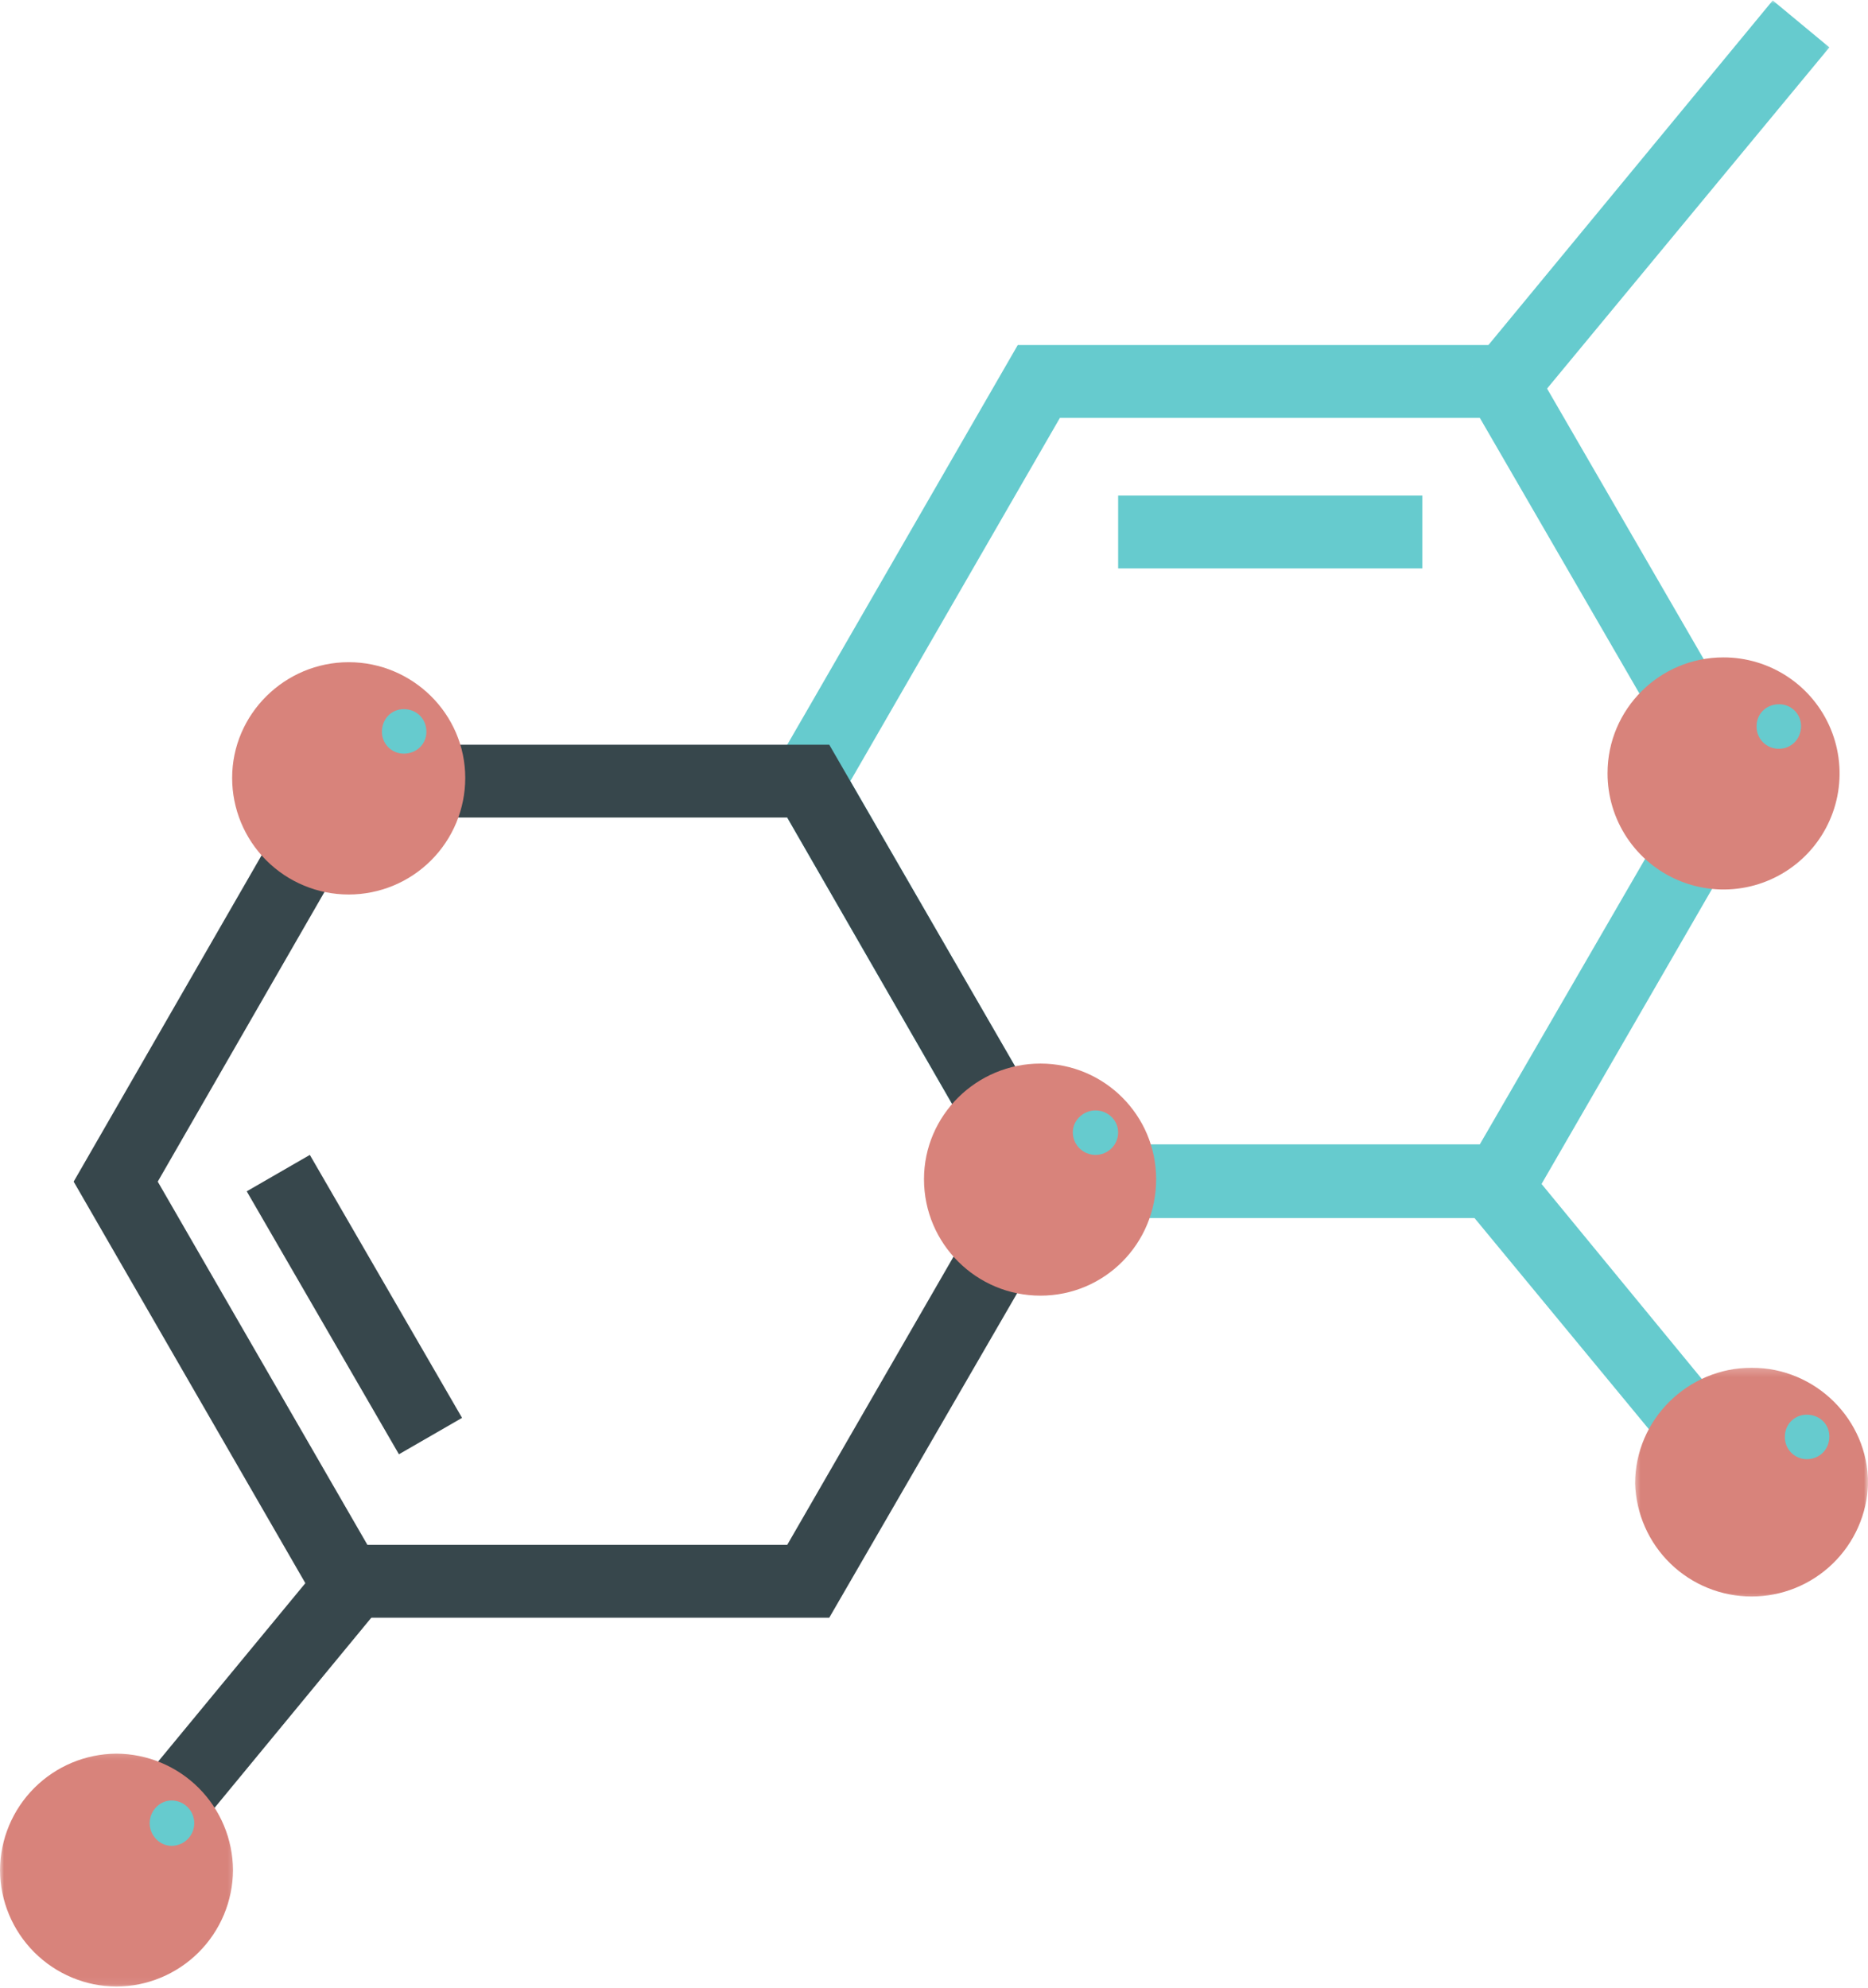 <svg width="234" height="249" viewBox="0 0 234 249" fill="none" xmlns="http://www.w3.org/2000/svg">
<path fill-rule="evenodd" clip-rule="evenodd" d="M127.493 43.213H190.64L222.267 97.827L190.64 152.547H127.493L95.987 97.827L127.493 43.213ZM132.773 52.333L106.52 97.827L132.773 143.32H185.373L211.72 97.827L185.373 52.333H132.773Z" fill="#66CBCE"/>
<path fill-rule="evenodd" clip-rule="evenodd" d="M6.493 236.747L42.88 192.667L49.867 198.533L13.587 242.533L6.493 236.747Z" fill="#37474C"/>
<path fill-rule="evenodd" clip-rule="evenodd" d="M40.747 93.267H103.88L135.507 147.987L103.88 202.6H40.747L9.227 147.987L40.747 93.267ZM46.013 102.387L19.76 147.987L46.027 193.48H98.613L124.867 147.987L98.613 102.387H46.013Z" fill="#37474C"/>
<path fill-rule="evenodd" clip-rule="evenodd" d="M43.68 82.933C51.68 82.933 58.28 89.413 58.28 97.427C58.28 101.299 56.742 105.012 54.004 107.75C51.266 110.488 47.552 112.027 43.68 112.027C39.808 112.027 36.094 110.488 33.356 107.75C30.618 105.012 29.08 101.299 29.08 97.427C29.08 89.427 35.68 82.933 43.68 82.933Z" fill="#D8837B"/>
<path fill-rule="evenodd" clip-rule="evenodd" d="M50.573 88.813C52.2 88.813 53.413 90.027 53.413 91.653C53.413 93.173 52.2 94.387 50.573 94.387C49.848 94.387 49.153 94.099 48.641 93.586C48.128 93.073 47.84 92.378 47.84 91.653C47.84 90.027 49.053 88.813 50.573 88.813Z" fill="#66CBCE"/>
<path fill-rule="evenodd" clip-rule="evenodd" d="M130.333 133.2C138.333 133.2 144.827 139.68 144.827 147.68C144.827 155.787 138.347 162.267 130.333 162.267C122.333 162.267 115.747 155.787 115.747 147.68C115.747 139.68 122.333 133.2 130.333 133.2Z" fill="#D8837B"/>
<path fill-rule="evenodd" clip-rule="evenodd" d="M137.24 139.067C138.76 139.067 140.067 140.293 140.067 141.813C140.067 143.427 138.76 144.64 137.227 144.64C136.476 144.64 135.755 144.343 135.223 143.813C134.691 143.283 134.39 142.564 134.387 141.813C134.387 140.293 135.72 139.067 137.227 139.067" fill="#66CBCE"/>
<path fill-rule="evenodd" clip-rule="evenodd" d="M215.867 82.333C218.745 82.325 221.56 83.172 223.956 84.766C226.352 86.36 228.221 88.629 229.326 91.287C230.431 93.944 230.722 96.869 230.163 99.692C229.603 102.515 228.218 105.108 226.183 107.143C224.148 109.178 221.555 110.563 218.732 111.123C215.909 111.682 212.984 111.391 210.327 110.286C207.669 109.181 205.4 107.312 203.806 104.916C202.212 102.52 201.365 99.704 201.373 96.827C201.373 88.827 207.88 82.333 215.88 82.333" fill="#D8837B"/>
<path fill-rule="evenodd" clip-rule="evenodd" d="M222.867 88.2C224.387 88.2 225.613 89.413 225.613 90.933C225.613 92.56 224.387 93.773 222.867 93.773C222.492 93.782 222.119 93.715 221.771 93.576C221.423 93.436 221.107 93.227 220.843 92.961C220.578 92.695 220.37 92.379 220.232 92.03C220.094 91.681 220.029 91.308 220.04 90.933C220.04 89.413 221.24 88.2 222.867 88.2ZM226.933 189.427L189.533 143.933L182.44 149.8L219.933 195.2L226.92 189.427" fill="#66CBCE"/>
<mask id="mask0_248_92" style="mask-type:luminance" maskUnits="userSpaceOnUse" x="183" y="0" width="47" height="53">
<path d="M183.067 0H229.733V52.533H183.067V0Z" fill="white"/>
</mask>
<g mask="url(#mask0_248_92)">
<path fill-rule="evenodd" clip-rule="evenodd" d="M184.36 45.747L222.067 0.053L229.16 5.933L191.347 51.627L184.36 45.76" fill="#66CBCE"/>
</g>
<path fill-rule="evenodd" clip-rule="evenodd" d="M140.067 62.067H178.173V71.187H140.067V62.067Z" fill="#66CBCE"/>
<mask id="mask1_248_92" style="mask-type:luminance" maskUnits="userSpaceOnUse" x="0" y="219" width="30" height="30">
<path d="M0 219.2H29.733V248.933H0V219.2Z" fill="white"/>
</mask>
<g mask="url(#mask1_248_92)">
<path fill-rule="evenodd" clip-rule="evenodd" d="M14.587 219.627C18.451 219.644 22.152 221.186 24.886 223.917C27.62 226.649 29.166 230.349 29.187 234.213C29.166 238.078 27.62 241.778 24.886 244.509C22.152 247.24 18.451 248.782 14.587 248.8C10.725 248.779 7.027 247.235 4.296 244.504C1.565 241.773 0.021 238.075 0 234.213C0.021 230.351 1.565 226.653 4.296 223.922C7.027 221.191 10.725 219.648 14.587 219.627Z" fill="#D8837B"/>
</g>
<path fill-rule="evenodd" clip-rule="evenodd" d="M21.493 225.493C22.247 225.493 22.969 225.792 23.502 226.325C24.034 226.858 24.333 227.58 24.333 228.333C24.333 229.087 24.034 229.809 23.502 230.341C22.969 230.874 22.247 231.173 21.493 231.173C19.973 231.173 18.747 229.84 18.747 228.333C18.747 226.813 19.973 225.493 21.493 225.493Z" fill="#66CBCE"/>
<mask id="mask2_248_92" style="mask-type:luminance" maskUnits="userSpaceOnUse" x="204" y="171" width="30" height="30">
<path d="M204.587 171.2H234V200.533H204.587V171.2Z" fill="white"/>
</mask>
<g mask="url(#mask2_248_92)">
<path fill-rule="evenodd" clip-rule="evenodd" d="M219.427 171.293C227.427 171.293 234.013 177.773 234.013 185.787C233.899 189.581 232.311 193.181 229.587 195.824C226.862 198.467 223.216 199.945 219.42 199.945C215.624 199.945 211.978 198.467 209.253 195.824C206.529 193.181 204.941 189.581 204.827 185.787C204.827 177.787 211.427 171.293 219.427 171.293Z" fill="#D8837B"/>
</g>
<path fill-rule="evenodd" clip-rule="evenodd" d="M226.32 177.173C227.947 177.173 229.16 178.373 229.16 179.907C229.16 181.52 227.947 182.747 226.32 182.747C225.952 182.745 225.589 182.67 225.251 182.525C224.913 182.38 224.608 182.17 224.353 181.905C224.098 181.64 223.899 181.327 223.767 180.983C223.636 180.64 223.574 180.274 223.587 179.907C223.587 178.387 224.8 177.173 226.32 177.173Z" fill="#66CBCE"/>
<path fill-rule="evenodd" clip-rule="evenodd" d="M38.813 144.64L57.88 177.573L49.973 182.133L30.907 149.2L38.813 144.64Z" fill="#37474C"/>
</svg>

